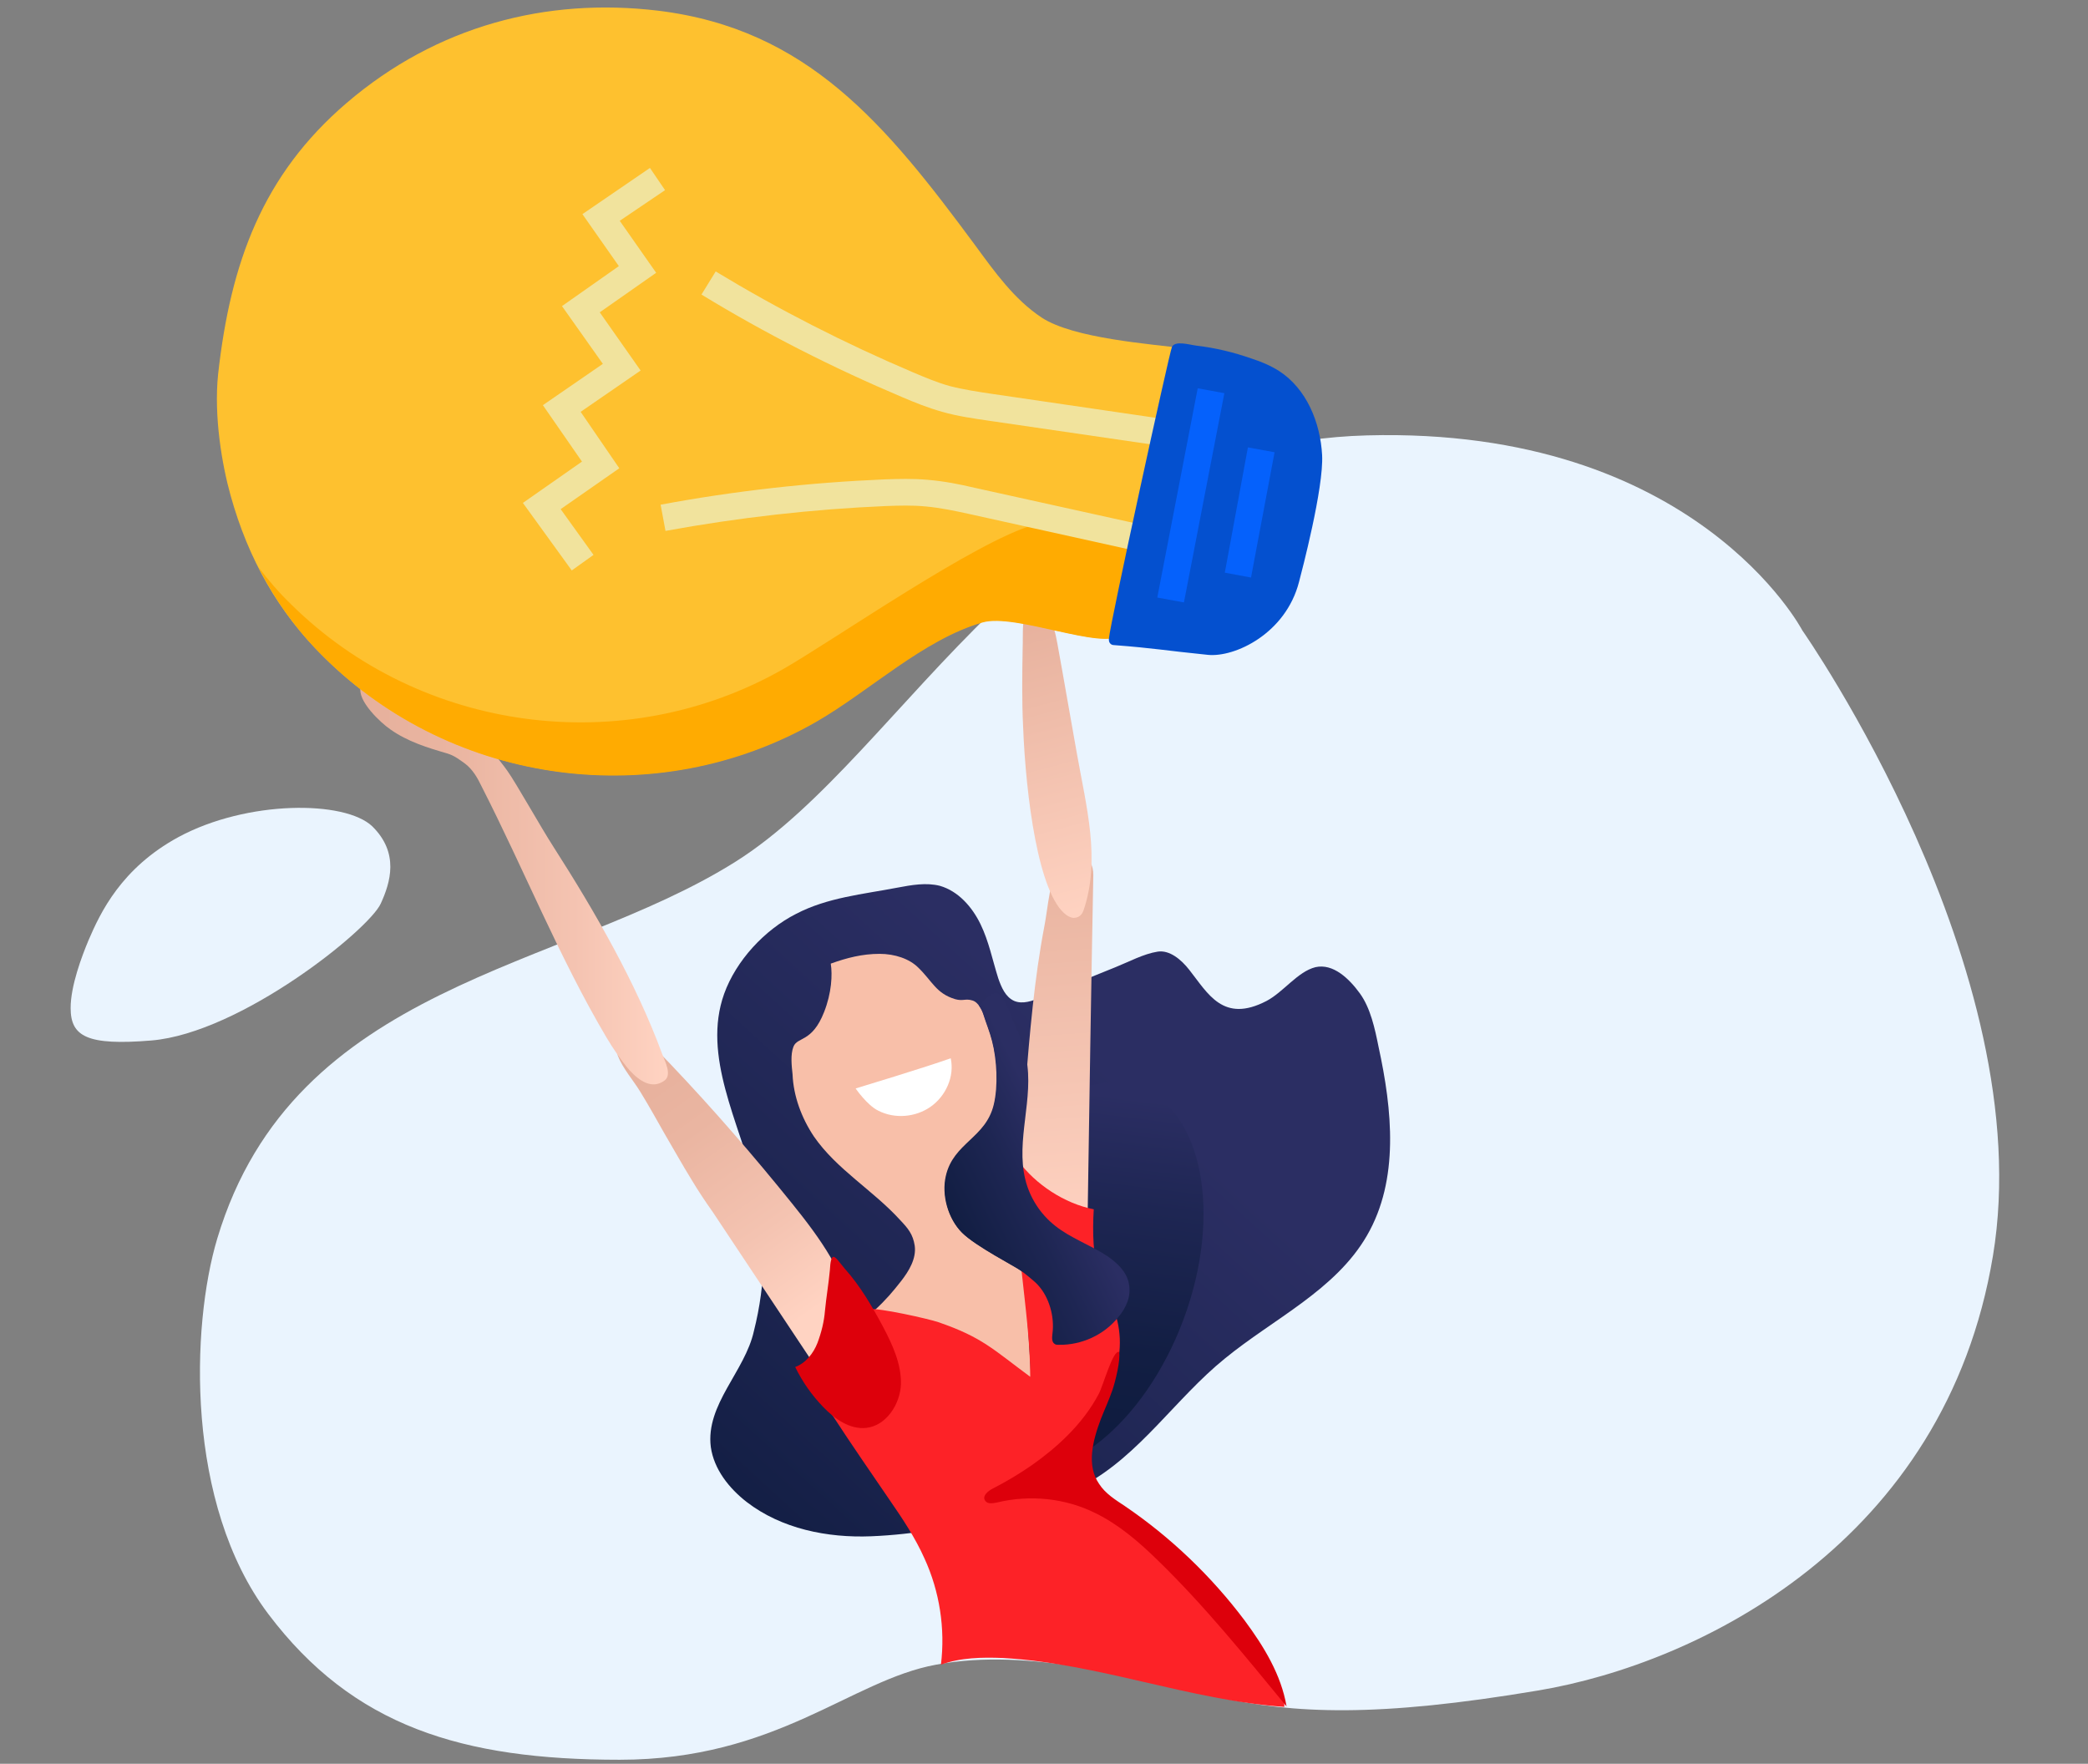 <?xml version="1.0" encoding="utf-8"?>
<!-- Generator: Adobe Illustrator 23.0.5, SVG Export Plug-In . SVG Version: 6.00 Build 0)  -->
<svg version="1.1" id="Layer_1" xmlns="http://www.w3.org/2000/svg" xmlns:xlink="http://www.w3.org/1999/xlink" x="0px" y="0px"
	 viewBox="0 0 470 397" style="enable-background:new 0 0 470 397;" xml:space="preserve">
<rect x="0" y="0" width="470" height="397" fill="#808080" stroke="none"/>
<style type="text/css">
	.st0{fill:#EAF4FE;}
	.st1{fill:url(#SVGID_1_);}
	.st2{fill:url(#SVGID_2_);}
	.st3{fill:#F8BFA9;}
	.st4{fill:#FFFFFF;}
	.st5{fill:url(#SVGID_3_);}
	.st6{fill:#FD2227;}
	.st7{fill:url(#SVGID_4_);}
	.st8{fill:url(#SVGID_5_);}
	.st9{fill:url(#SVGID_6_);}
	.st10{fill:#DD000B;}
	.st11{fill:#FEC12F;}
	.st12{fill:#FFAB01;}
	.st13{fill:#F1E39D;}
	.st14{fill:#0450CF;}
	.st15{fill:#0561FC;}
	.st16{fill:url(#SVGID_7_);}
</style>
<path class="st0" d="M48.9,278.8c17.3-57.7,77.6-60.3,116.6-84.8s68.1-94,142.2-96c74-2,98,43.9,98,43.9s53.6,76.4,42.9,140.8
	c-10.7,64.4-66,91.7-102.3,97.8c-36.3,6.1-54.9,5.3-72.6,1.4c-17.7-3.9-41.6-11.2-63-7.2c-19.2,3.5-35.9,21.4-71.2,21.4
	c-35.5,0-60-7.5-79.1-32.8C41.7,338.5,43,298.5,48.9,278.8z"/>
<path class="st0" d="M19.9,211.7c2.7-6.3,7.4-16.3,20.3-23.3c15.4-8.3,37.4-8.3,43.6-2.4c6.1,6,4.1,12.6,1.9,17.4
	c-2.7,5.9-31.5,29.1-51.6,30.8c-14.5,1.2-18.2-0.9-18.2-7.3C15.9,221.9,18.4,215.3,19.9,211.7z"/>
<linearGradient id="SVGID_1_" gradientUnits="userSpaceOnUse" x1="143.726" y1="350.593" x2="246.88" y2="237.483">
	<stop  offset="0" style="stop-color:#0E1B3E"/>
	<stop  offset="0.363" style="stop-color:#1A234D"/>
	<stop  offset="1" style="stop-color:#2B2E63"/>
</linearGradient>
<path class="st1" d="M170,267c-3.6-14.4-12-29.3-7-43.3c2.7-7.5,9.1-14.4,16.2-18c7.1-3.7,15-4.4,22.8-5.9c3.2-0.6,6.5-1.2,9.6-0.4
	c4.1,1.2,7.2,4.7,9.1,8.6c1.9,3.9,2.7,8.1,4,12.2c0.7,2,1.6,4.2,3.6,5.1c1.9,0.8,4.1,0,6-0.8c5.6-2.3,11.2-4.5,16.8-6.8
	c3-1.2,6.3-3,9.5-3.5c2.7-0.4,5.3,1.8,7.1,4.1c4.2,5.3,7.6,12.1,17.4,7c3.8-2,7-6.6,11-7.6c4-0.9,7.6,2.6,10,5.9
	c2.4,3.3,3.4,8,4.2,12c3.1,14.2,4.7,29.9-2.6,42.5c-7.1,12.3-21,18.7-32,27.7c-11,8.9-19.2,21.8-31.7,28.5
	c-5.8,3.1-12.4,4.8-18.7,6.6c-9.5,2.7-19.4,4.5-29.2,4.9c-9.9,0.4-20.2-1.7-28-7.7c-4-3.1-7.4-7.4-8.1-12.4
	c-1.2-9.6,7.7-17,9.7-26.1C172.4,288.9,172.7,277.8,170,267z"/>
<linearGradient id="SVGID_2_" gradientUnits="userSpaceOnUse" x1="246.131" y1="244.739" x2="235.662" y2="328.228">
	<stop  offset="1.340823e-02" style="stop-color:#2B2E63"/>
	<stop  offset="0.304" style="stop-color:#1E2653"/>
	<stop  offset="0.69" style="stop-color:#121E43"/>
	<stop  offset="1" style="stop-color:#0E1B3E"/>
</linearGradient>
<path class="st2" d="M266.4,297c-8.8,23.6-27.4,38.5-41.5,33.2s-18.5-28.7-9.8-52.3s27.4-38.5,41.5-33.2S275.2,273.4,266.4,297z"/>
<path class="st3" d="M183.2,255.8c5.1,7.4,13.3,12.1,19.4,18.8c1.8,1.9,2.9,3.2,3.3,5.8c0.4,2.9-1.3,5.7-3.1,8
	c-1.8,2.3-3.4,4.2-5.8,6.4c4.4,0.8,13.1,2.4,17.2,4.1c7.6,3.3,11.3,6.3,17.9,11.4c-0.4-7.3-0.8-13.5-1.4-21.2
	c-0.1-0.7-0.3-2.6-0.8-3c-1.3-1-10.2-5.5-13.3-8.6c-3.1-3.1-4.6-8.4-3.6-12.7c1.7-7.5,9-8.5,10.8-16.1c1-4.2,0.7-10.1-0.4-14.3
	c-0.5-2-1.3-3.9-2-6.1c-0.3-0.7-1.1-2.7-2.5-3.1c-1.6-0.5-2.1,0.2-3.9-0.3c-4.3-1.3-5.1-4-8.3-7.1c-2-2-5.3-3.1-8.7-3.1
	c-3.9,0-7.4,0.9-11,2.2c0.4,2.5,0.2,6.6-1.5,10.9c-2.7,6.9-6,5.5-6.9,7.8c-0.7,1.8-0.4,4.3-0.2,6.2
	C178.6,246.7,180.4,251.6,183.2,255.8z"/>
<path class="st4" d="M197.7,250c3.7,1.9,8.4,1.5,11.8-0.9c3.4-2.4,5.4-6.8,4.5-10.9c-5.2,1.9-21.4,6.8-21.4,6.8
	S195.2,248.8,197.7,250z"/>
<linearGradient id="SVGID_3_" gradientUnits="userSpaceOnUse" x1="235.017" y1="185.926" x2="241.4" y2="279.884">
	<stop  offset="0" style="stop-color:#E6B09C"/>
	<stop  offset="1" style="stop-color:#FFD3C2"/>
</linearGradient>
<path class="st5" d="M230.8,244.7c-0.3,3.9-0.6,7.7-0.9,11.6c-0.2,2.6-0.4,5.2,0.2,7.7c0.9,3.6,3.5,6.5,6.4,8.9
	c2.1,1.7,4.5,3.1,7.2,3.3c0.3,0,0.6,0,0.8-0.2c0.3-0.2,0.3-0.6,0.3-1c0.4-26,0.8-52,1.3-78c0.1-4.5-4.4-7.4-7.4-3
	c-2.4,3.5-2.8,10.3-3.6,14.4C232.8,220.4,231.8,232.6,230.8,244.7z"/>
<path class="st6" d="M200.3,337.7c2.9,4.2,5.7,8.4,7.8,13.1c3.4,7.4,4.7,15.8,3.7,23.9c4.4-1.6,9.3-1.7,14-1.5
	c21.4,1.2,41.9,9.5,63.3,11c0.1-3.5-1.9-6.6-3.9-9.5c-10.1-14.2-22.9-26.5-37.5-36c-2.3-1.5-4.9-3.2-5.6-5.9
	c-0.5-2.1,0.3-4.3,1.2-6.3c4-9.3,10.8-18.4,8.2-29.2c-0.8-3.3-3-6.4-4-9.7c-1.5-4.8-1.6-10.3-1.3-15.4c-6.6-1.3-13.1-5.6-17-10.9
	c-1.6,16.5,2.7,33.3,2.7,48.6c-8.4-6.2-10.8-8.9-20.7-12.3c-2-0.7-13.5-3.3-15.5-2.9c-2.9,0.6-2.6,3.7-4.3,6.1c-2.1,3-4.1,6.2-6,9.4
	c-0.8,1.4-1.7,2.3-1.1,3.8c0.6,1.7,2.3,3.4,3.3,4.9C191.7,325.2,196,331.4,200.3,337.7z"/>
<linearGradient id="SVGID_4_" gradientUnits="userSpaceOnUse" x1="227.899" y1="138.679" x2="246.027" y2="206.338">
	<stop  offset="0" style="stop-color:#E6B09C"/>
	<stop  offset="1" style="stop-color:#FFD3C2"/>
</linearGradient>
<path class="st7" d="M230.3,163.6c0.6,15.4,3.4,37.9,9.8,42.4c0.4,0.3,1.1,0.6,1.5,0.6c0.7,0,1.8-0.2,2.3-1.7
	c3.9-11.4,0.6-23.4-1.5-35.3c-1.5-8.3-2.9-16.6-4.4-24.8c-0.4-2.1-0.8-4.3-2.2-6c-1.1-1.3-3.8-2.8-4.9-0.9c-0.9,1.5-0.6,6-0.7,7.7
	C230.1,151.5,230,157.6,230.3,163.6z"/>
<linearGradient id="SVGID_5_" gradientUnits="userSpaceOnUse" x1="144.054" y1="236.258" x2="184.522" y2="294.088">
	<stop  offset="0" style="stop-color:#E6B09C"/>
	<stop  offset="0.31" style="stop-color:#EAB5A1"/>
	<stop  offset="0.694" style="stop-color:#F4C3B1"/>
	<stop  offset="1" style="stop-color:#FFD3C2"/>
</linearGradient>
<path class="st8" d="M155.7,265.6c1.5,2.5,3.1,4.9,4.8,7.3c7.4,11.1,14.8,22.3,22.2,33.4c0.6,0.9,1.3,1.8,2.3,1.9
	c0.9,0.1,1.7-0.5,2.4-1c1.6-1.3,3.3-2.6,4.2-4.4c0.9-1.9,0.8-4,0.5-6c-1.4-9.8-7.6-18.2-13.8-25.9c-8.7-10.8-17.8-21.3-27.4-31.4
	c-2.1-2.2-4.4-4.7-7.5-5.4c-2.8-0.6-5.4,0.6-4.3,3.6c1.1,2.8,3.4,5.4,5,8c1.9,3.1,3.7,6.3,5.5,9.5
	C151.6,258.6,153.6,262.2,155.7,265.6z"/>
<linearGradient id="SVGID_6_" gradientUnits="userSpaceOnUse" x1="81.146" y1="198.863" x2="150.356" y2="198.863">
	<stop  offset="0" style="stop-color:#E6B09C"/>
	<stop  offset="0.31" style="stop-color:#EAB5A1"/>
	<stop  offset="0.694" style="stop-color:#F4C3B1"/>
	<stop  offset="1" style="stop-color:#FFD3C2"/>
</linearGradient>
<path class="st9" d="M87.9,164.2c3.8,2.7,8.3,4.1,12.8,5.4c1.6,0.5,2.6,1.3,4,2.3c1.7,1.3,2.8,3.2,3.7,5.1
	c9.6,18.8,17.4,38.4,28.1,56.5c1.5,2.5,3.3,5.2,5.2,7.4c2.2,2.4,5.1,4.4,7.9,2.3c1.7-1.3,0.1-4.2-0.6-6.1
	c-5.8-15.8-15.2-32.1-24.3-46.3c-3.1-4.8-8.5-14.5-10.5-17.3c-4-5.6-9.1-10.3-15-13.8c-2.2-1.3-16.8-8.8-18-5.1
	C80.3,157.7,85.8,162.8,87.9,164.2z"/>
<path class="st10" d="M198.8,298.7c2.1,4,4.1,8.3,4,12.9c-0.2,4.5-3.3,9.3-7.8,9.8c-3.7,0.4-7.1-2-9.7-4.7c-2.6-2.7-4.7-5.7-6.3-9
	c2.4-0.9,4.1-3.1,5-5.4c0.9-2.4,1.5-4.8,1.7-7.3c0.3-3.1,0.8-5.9,1.1-9.1c0.1-1.8,0.3-3.1,0.9-3c0.6,0.2,1.3,1.3,2.4,2.6
	C193.6,289.4,196.3,294,198.8,298.7z"/>
<path class="st10" d="M240.3,323.1c-4.9,4.9-10.7,8.8-16.9,12c-1,0.5-2.3,1.6-1.7,2.6c0.5,0.9,1.7,0.7,2.7,0.5
	c7.4-1.8,15.4-1,22.2,2.4c5.3,2.6,9.8,6.5,14,10.6c10.5,10.2,19.7,21.6,29,32.9c-1.2-7.1-5.1-13.5-9.4-19.3
	c-7.5-10-16.7-18.8-27-25.8c-2.1-1.4-4.4-2.8-5.8-5c-2.9-4.2-1.4-9.8,0.4-14.6c0.9-2.3,1.8-4.2,2.6-6.5c0.6-1.7,1.9-6.9,1.5-8.6
	c-1.4-0.5-3.6,7.7-4.6,9.5C245.5,317.2,243.1,320.3,240.3,323.1z"/>
<g>
	<path class="st11" d="M221.1,140c-13.3,3.8-25.5,15.5-37.5,22.4c-35.8,20.5-81.6,14.4-110.8-14.6c-10.1-10-16.9-21.9-20.9-36.3
		c-1.9-6.8-3.8-17.7-2.8-27.3c2.8-25.1,10-44.8,28.9-61c20.3-17.4,45-23.8,70.1-20.8c33.7,4.1,51.3,25.6,71.4,52.8
		c4.4,6,8.8,12.2,15,16.3c7.2,4.7,24.3,5.9,32.8,7c3.9,10.8-2.4,22-5.2,33.2c-1.7,6.9-6,27.4-10.1,31.1
		C248.3,146.4,228.5,137.9,221.1,140z"/>
	<path class="st12" d="M58.2,127.7c2.2,2.9,4.6,5.7,7.3,8.3c29.2,28.9,75,35,110.8,14.6c12-6.9,43.2-28.7,56.5-32.5
		c5.9-1.7,19.8,3.4,27.1,3.7c-2.1,8.5-4.9,18.6-7.6,21.1c-3.9,3.6-23.7-4.9-31.1-2.8c-13.3,3.8-25.5,15.5-37.5,22.4
		c-35.8,20.5-81.6,14.4-110.8-14.6C66.8,141.9,62,135.2,58.2,127.7z"/>
	<polygon class="st13" points="128.7,128.4 133.6,124.9 126.2,114.6 139.4,105.4 130.7,92.7 144.2,83.4 135,70.3 147.7,61.4 
		139.5,49.7 149.7,42.8 146.3,37.8 131.1,48.2 139.3,59.9 126.5,68.9 135.7,81.9 122.2,91.2 131,103.9 117.7,113.2 	"/>
	<path class="st13" d="M264.4,100.8l0.9-6l-41.7-6.1c-3.4-0.5-6.7-1-9.8-1.8c-2.9-0.8-5.7-2-8.3-3.1c-15.3-6.5-30.2-14.1-44.4-22.7
		l-3.2,5.2c14.4,8.8,29.6,16.5,45.2,23.1c2.8,1.2,5.8,2.4,9,3.3c3.5,1,7.1,1.5,10.5,2L264.4,100.8z"/>
	<path class="st13" d="M259.3,124.8l1.3-5.9l-41.2-9.1c-3.4-0.8-6.9-1.5-10.6-1.8c-3.3-0.3-6.6-0.2-9.6-0.1
		c-16.9,0.7-33.9,2.6-50.5,5.7l1.1,5.9c16.4-3,33.1-4.9,49.7-5.6c2.9-0.1,5.9-0.2,8.9,0.1c3.3,0.3,6.6,1,9.8,1.7L259.3,124.8z"/>
	<path class="st14" d="M281.7,80.7c2.2,0.7,4.3,1.6,6.2,2.8c6.2,4,9.3,11.6,9.7,18.9c0.4,7.4-4.6,26.3-5.2,28.6
		c-3,11.6-14.4,17-20.5,16.4c-9.9-1-12-1.5-21.2-2.2c-0.4,0-0.7-0.2-0.9-0.5c-0.2-0.3-0.2-0.6-0.2-0.9c0.2-3.1,13.6-64.4,14.2-65.7
		c0.7-1.5,3.9-0.5,5.5-0.3C273.6,78.3,277.7,79.3,281.7,80.7z"/>
	<polygon class="st15" points="266.5,135.6 275.6,88.5 269.6,87.4 260.5,134.5 	"/>
	<polygon class="st15" points="281.6,130 286.9,101.8 280.9,100.7 275.7,128.9 	"/>
</g>
<linearGradient id="SVGID_7_" gradientUnits="userSpaceOnUse" x1="202.653" y1="278.173" x2="239.172" y2="260.25">
	<stop  offset="0" style="stop-color:#0E1B3E"/>
	<stop  offset="0.31" style="stop-color:#121E43"/>
	<stop  offset="0.696" style="stop-color:#1E2653"/>
	<stop  offset="0.987" style="stop-color:#2B2E63"/>
</linearGradient>
<path class="st16" d="M251.7,296.5c-3.2,4-8.3,6.3-13.4,6.2c-0.3,0-0.7,0-0.9-0.2c-0.7-0.4-0.6-1.5-0.5-2.3c0.5-3.8-0.7-8.2-3.3-11
	c-0.8-0.9-3.5-3-3.8-3.2c-1.3-1-10.2-5.5-13.3-8.6c-3.1-3.1-4.6-8.4-3.6-12.7c1.7-7.5,9-8.5,10.8-16.1c1-4.2,0.7-10.1-0.4-14.3
	c-0.5-2-1.3-3.9-2-6.1c-0.1-0.4-0.4-1.1-0.9-1.8c0.2-0.3,0.5-0.6,0.8-0.9c1.1-1,2.5-2.7,3.9-1.6c1.2,1.1,2.4,4.5,3,6
	c1.2,2.7,2.4,5.4,2.9,8.3c1.8,9-2.4,18.4-0.2,27.3c1,4.1,3.4,7.8,6.7,10.4c3.5,2.8,7.9,4.3,11.7,6.8c2.2,1.5,4.4,3.5,4.9,6.2
	C254.7,291.7,253.5,294.4,251.7,296.5z"/>
</svg>
